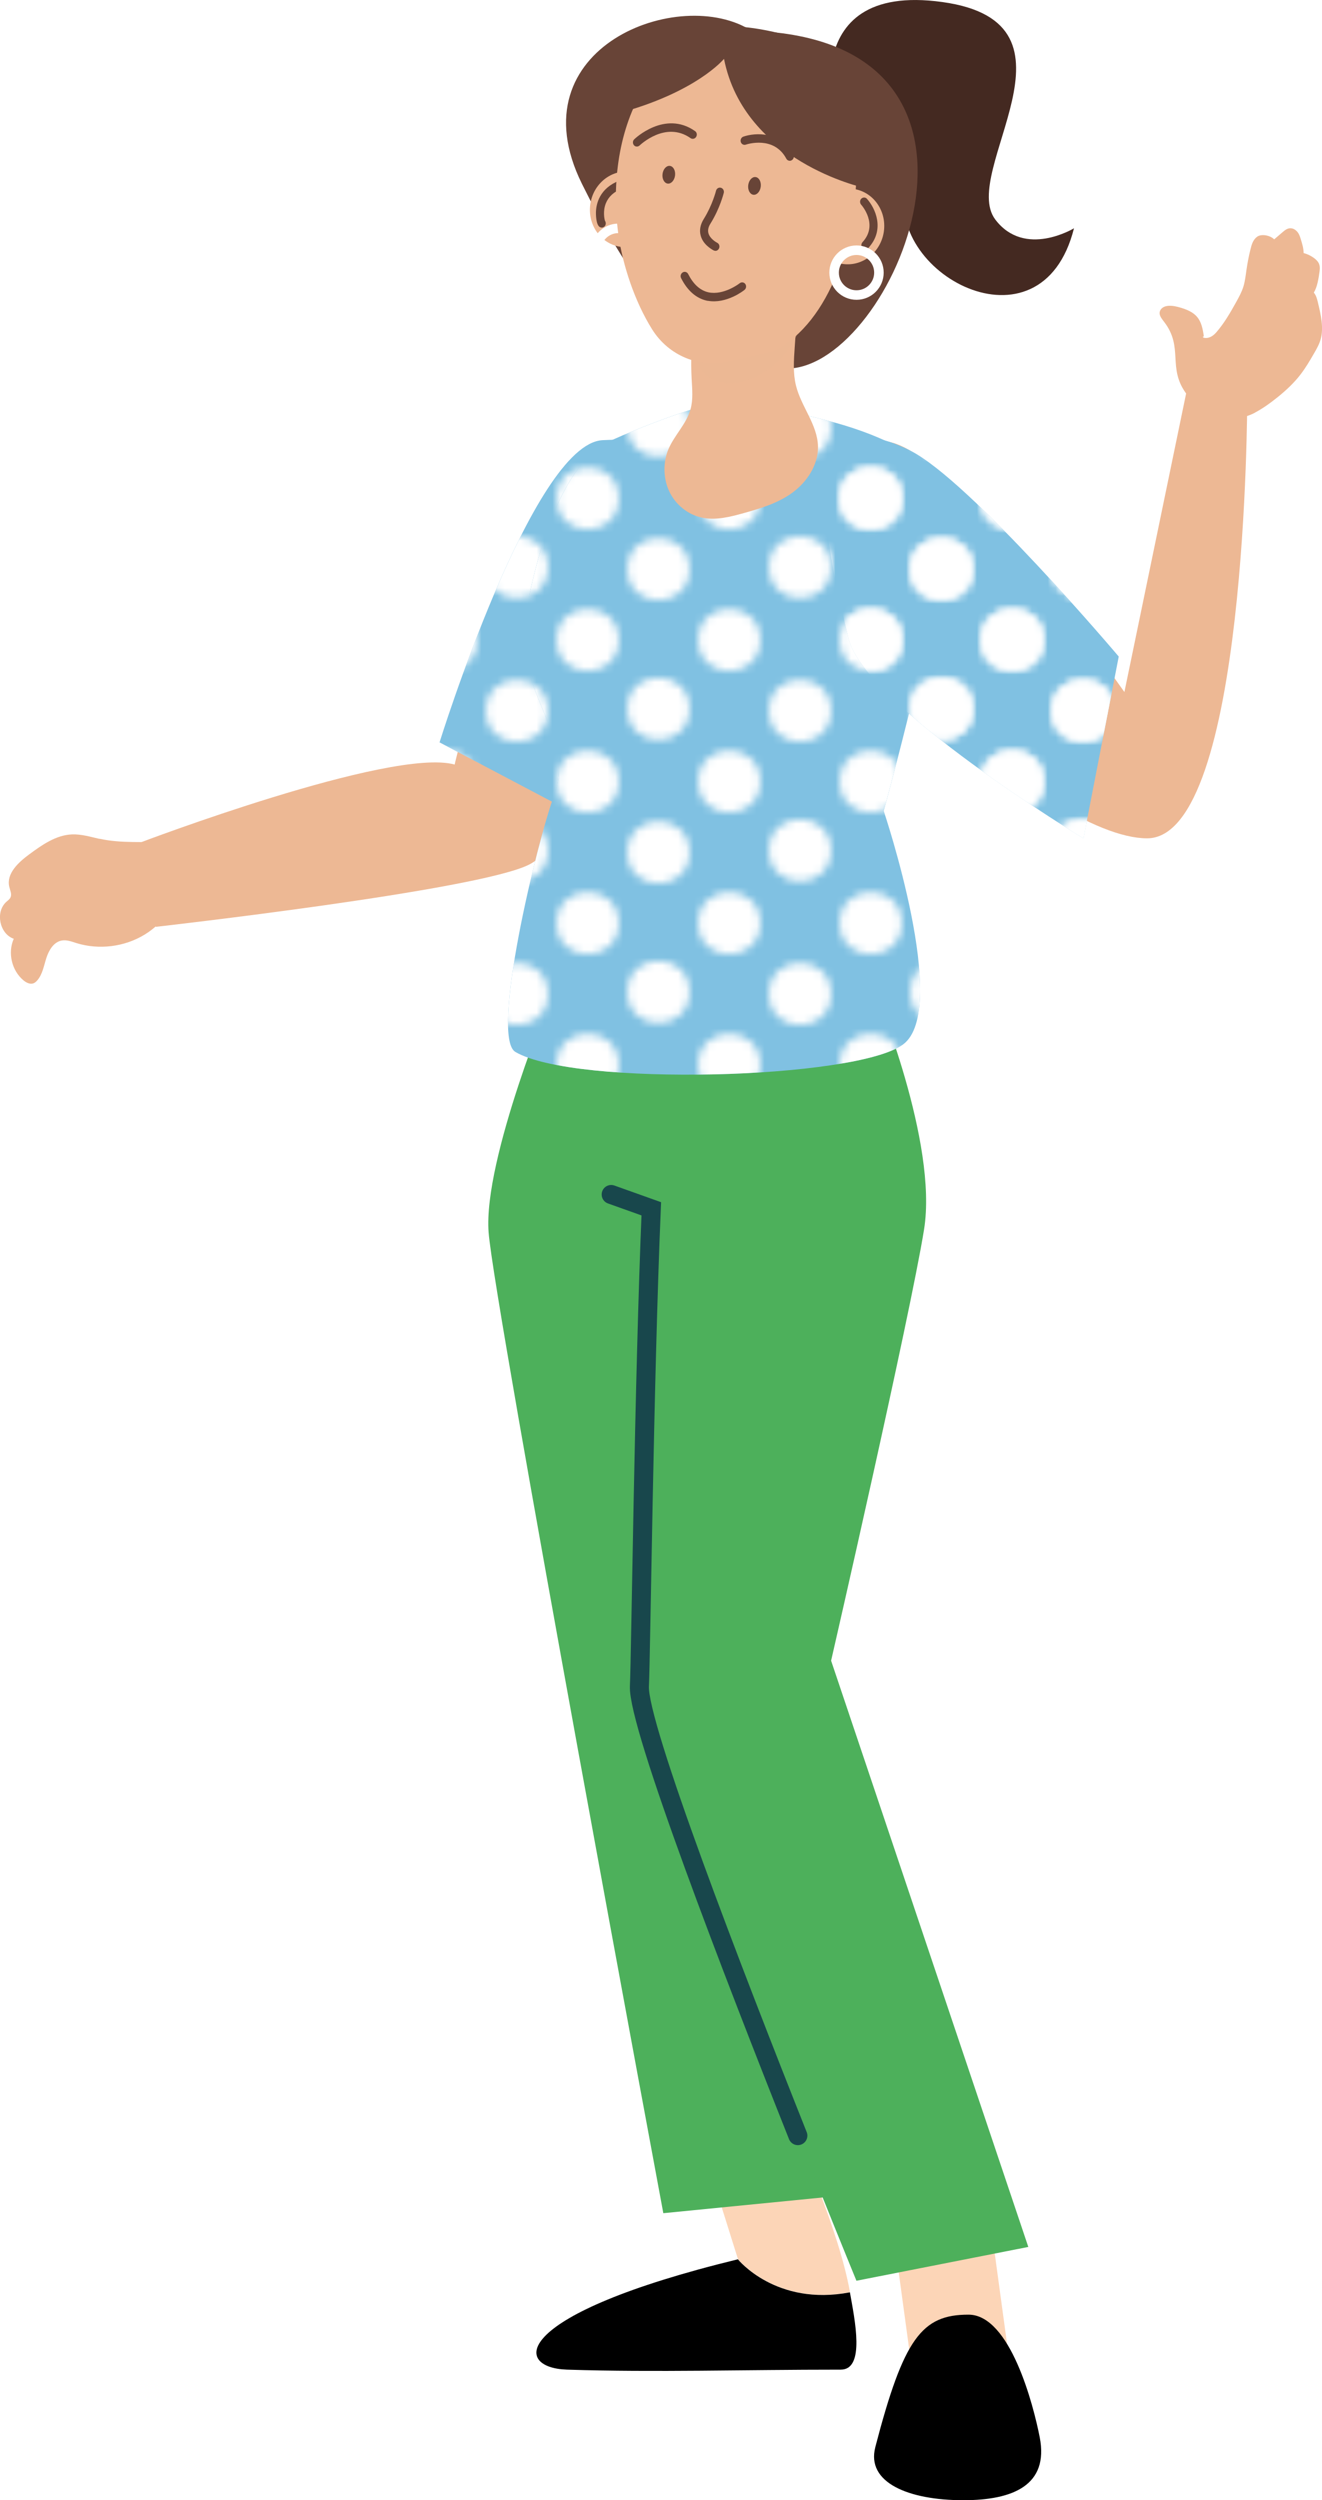 <?xml version="1.0" encoding="UTF-8"?>
<svg xmlns="http://www.w3.org/2000/svg" xmlns:xlink="http://www.w3.org/1999/xlink" viewBox="0 0 168.13 317.86">
  <defs>
    <style>
      .cls-1, .cls-2, .cls-3, .cls-4, .cls-5, .cls-6, .cls-7, .cls-8, .cls-9, .cls-10, .cls-11, .cls-12 {
        stroke-width: 0px;
      }

      .cls-1, .cls-13, .cls-14 {
        fill: none;
      }

      .cls-2, .cls-6 {
        fill: #edb894;
      }

      .cls-3 {
        fill: #4db05b;
      }

      .cls-4 {
        fill: #fcd5b7;
      }

      .cls-5 {
        fill: #684437;
      }

      .cls-6 {
        mix-blend-mode: multiply;
        opacity: .5;
      }

      .cls-13 {
        stroke: #fff;
        stroke-width: 1.21px;
      }

      .cls-13, .cls-14 {
        stroke-miterlimit: 10;
      }

      .cls-7 {
        fill: #000;
      }

      .cls-8 {
        fill: #684437;
      }

      .cls-9 {
        fill: url(#New_Pattern);
      }

      .cls-10 {
        fill: #80c1e2;
      }

      .cls-15 {
        isolation: isolate;
      }

      .cls-11 {
        fill: #fff;
      }

      .cls-12 {
        fill: #442921;
      }

      .cls-14 {
        stroke: #18474c;
        stroke-linecap: round;
        stroke-width: 2.42px;
      }
    </style>
    <pattern id="New_Pattern" data-name="New Pattern" x="0" y="0" width="36" height="36" patternTransform="translate(-1212.25 2061.25)" patternUnits="userSpaceOnUse" viewBox="0 0 36 36">
      <g>
        <rect class="cls-1" width="36" height="36"/>
        <g>
          <circle class="cls-11" cx="36" cy="27.13" r="3.95"/>
          <circle class="cls-11" cx="27" cy="36.13" r="3.95"/>
        </g>
        <g>
          <circle class="cls-11" cx="0" cy="27.13" r="3.95"/>
          <circle class="cls-11" cx="9" cy="36.13" r="3.95"/>
        </g>
        <g>
          <circle class="cls-11" cx="18" cy="9.13" r="3.95"/>
          <circle class="cls-11" cx="9" cy="18.13" r="3.95"/>
          <circle class="cls-11" cx="27" cy="18.13" r="3.95"/>
          <circle class="cls-11" cx="18" cy="26.87" r="3.95"/>
        </g>
        <g>
          <circle class="cls-11" cx="27" cy=".13" r="3.95"/>
          <circle class="cls-11" cx="36" cy="8.87" r="3.95"/>
        </g>
        <g>
          <circle class="cls-11" cx="9" cy=".13" r="3.95"/>
          <circle class="cls-11" cx="0" cy="8.87" r="3.95"/>
        </g>
      </g>
    </pattern>
  </defs>
  <g class="cls-15">
    <g id="Layer_2" data-name="Layer 2">
      <g id="illustraties">
        <g>
          <g>
            <g>
              <path class="cls-2" d="M94.64,59.77c-3.08,18.99-20.87,46.84-27.33,50.14-6.46,3.3-47.49,7.92-47.49,7.92l-2.18-10.64s32.1-12.22,40.18-9.99c0,0,8-35.04,22.32-37.54,14.33-2.5,14.5.11,14.5.11Z"/>
              <path class="cls-2" d="M12.66,106.65c-1.16-.26-2.33-.62-3.52-.57-2.02.09-3.77,1.32-5.4,2.52-1.39,1.02-2.96,2.46-2.56,4.14.1.44.34.91.17,1.32-.11.26-.35.42-.56.61-1.41,1.29-.85,4.05.96,4.68-.79,1.77-.26,4.04,1.23,5.28.35.29.82.54,1.26.39.2-.07.36-.22.5-.38.68-.79.84-1.87,1.16-2.86.32-.99.94-2.03,1.96-2.21.63-.11,1.26.14,1.87.33,2.87.89,6.12.48,8.68-1.09,2.56-1.57,4.4-4.28,4.91-7.24.37-2.15.22-4.26-2.21-4.43-2.86-.2-5.61.12-8.46-.51Z"/>
              <path class="cls-10" d="M95.14,57.67c.4,10.56-11.82,34.13-19.44,47.15l-19.8-10.44s11.81-37.97,20.74-38.42c8.93-.45,18.51,1.71,18.51,1.71Z"/>
            </g>
            <path class="cls-9" d="M95.14,57.67c.4,10.56-11.82,34.13-19.44,47.15l-19.8-10.44s11.81-37.97,20.74-38.42c8.93-.45,18.51,1.71,18.51,1.71Z"/>
          </g>
          <g>
            <g>
              <path class="cls-4" d="M89.38,272.95l4.48,14.28s4.82,6,14.24,4.19c-1.39-7.87-6.53-19.19-6.53-19.19l-12.18.72Z"/>
              <path class="cls-7" d="M93.85,287.23c-28.93,7.04-28.71,13.8-21.75,14.03,11.58.37,22.08,0,34.83,0,3.13,0,1.78-6.33,1.16-9.83-9.41,1.81-14.24-4.19-14.24-4.19Z"/>
              <path class="cls-3" d="M70.28,126.2s-8.85,21.15-8.14,30.47,22.22,124.7,22.22,124.7l25.44-2.51s-7.52-53.03-17.2-66.29l2.51-86.37h-24.83Z"/>
            </g>
            <g>
              <polygon class="cls-4" points="128.79 303.23 116.25 303.23 113.03 279.58 125.57 279.58 128.79 303.23"/>
              <path class="cls-7" d="M111.32,311.12c-1.17,4.5,4.22,6.74,11.2,6.74,6.27,0,10.9-1.88,9.71-8-.79-4.06-3.75-15.59-9.06-15.59-5.91,0-8.24,2.97-11.85,16.84Z"/>
              <path class="cls-3" d="M111.35,126.2s7.96,19,6.17,30.11c-1.79,11.11-11.82,54.82-11.82,54.82l25.08,74.53-21.86,4.3s-27.95-68.08-27.59-75.61c.36-7.52,3.75-88.16,3.75-88.16h26.27Z"/>
              <path class="cls-14" d="M101.47,271.51c-8.25-20.74-20.38-52.17-20.15-57.14.19-3.96.58-38.65,1.51-60.69l-5.1-1.82"/>
            </g>
            <path class="cls-10" d="M91.64,50.92c11.74,1.64,29.64,4.8,28.83,15.29-.81,10.49-8.08,36.89-8.08,36.89,0,0,8.52,25.27,2.44,29.7-6.08,4.42-41.69,5.37-49.28.94-3.23-1.89,2.69-26.6,4.97-32.78,2.7-7.33-5.34-13.68-3.77-22.36,1.91-10.61,5.35-20.09,11-22.62,7.51-3.36,13.89-5.05,13.89-5.05Z"/>
            <path class="cls-9" d="M91.64,50.92c11.74,1.64,29.64,4.8,28.83,15.29-.81,10.49-8.08,36.89-8.08,36.89,0,0,8.52,25.27,2.44,29.7-6.08,4.42-41.69,5.37-49.28.94-3.23-1.89,2.69-26.6,4.97-32.78,2.7-7.33-5.34-13.68-3.77-22.36,1.91-10.61,5.35-20.09,11-22.62,7.51-3.36,13.89-5.05,13.89-5.05Z"/>
            <path class="cls-12" d="M136.59,29.02c-4.19,16.65-24.5,5.58-21.31-5.64,3.19-11.22-5.25-14.98-8.96-6.75,0,0-5.71-19.05,13.54-16.37,19.24,2.68,2.11,21.56,6.72,27.65,3.74,4.94,10.01,1.11,10.01,1.11Z"/>
            <path class="cls-5" d="M95.59,3.92c-9.03-5.86-30.18,2.03-21.59,19.43,10.91,22.1,19.19,24.42,26.96,23.45,13.35-1.67,29.81-41.73-5.37-42.88Z"/>
            <g>
              <path class="cls-2" d="M159.6,52.46c1.05-.56,1.99-1.24,2.88-1.96,1.08-.87,2.09-1.81,2.91-2.88.65-.84,1.19-1.76,1.72-2.68.33-.57.66-1.14.84-1.78.42-1.46.04-3.13-.35-4.75-.1-.41-.21-.85-.51-1.21.45-.73.61-1.83.73-2.69.05-.38.07-.8-.18-1.18-.14-.21-.34-.39-.56-.55-.39-.28-.84-.49-1.29-.61.01-.57-.19-1.22-.37-1.8-.08-.26-.17-.53-.33-.77s-.43-.47-.73-.55c-.49-.13-.88.15-1.19.42-.37.32-.75.64-1.12.96-.55-.54-1.64-.71-2.16-.34-.52.37-.71.99-.85,1.58-.22.87-.39,1.76-.52,2.67-.1.7-.18,1.41-.38,2.07-.22.72-.58,1.37-.94,2.02-.73,1.31-1.48,2.62-2.47,3.77-.36.42-.85.84-1.53.76-.09-.01-.2-.05-.22-.13s.17-.05.13,0c-.29-2.19-.79-3.16-3.31-3.81-.54-.14-1.12-.21-1.59-.07s-.82.54-.72,1.02c.07.33.33.65.56.95,2.52,3.28.38,5.79,2.8,9.11.45.62.99,1.21,1.64,1.69.46.34.98.62,1.51.85,2.04.87,3.98.76,5.6-.1Z"/>
              <path class="cls-2" d="M110.1,57.47c5.24-9.08,32.9,30.51,32.9,30.51l7.85-37.96,7.77.89s0,55.67-12.74,55.67c-12.74,0-46.85-29.91-35.77-49.12Z"/>
              <path class="cls-10" d="M115.73,57.27c7.58,3.76,26.55,26.2,26.55,26.2l-4.49,23.11s-27.8-16.81-29.87-25.43c-2.07-8.61-8.15-31.81,7.81-23.89Z"/>
              <path class="cls-9" d="M115.73,57.27c7.58,3.76,26.55,26.2,26.55,26.2l-4.49,23.11s-27.8-16.81-29.87-25.43c-2.07-8.61-8.15-31.81,7.81-23.89Z"/>
            </g>
            <path class="cls-2" d="M85.02,57.09c.76-1.79,2.28-3.18,2.8-5.06.35-1.25.21-2.58.14-3.88-.24-4.5.41-9.02,1.05-13.49l12.66.99c-.2,2.84-.4,5.67-.6,8.51-.11,1.62-.23,3.28.16,4.85.66,2.7,2.74,4.96,2.8,7.75.05,2.33-1.39,4.5-3.22,5.85-1.83,1.35-4.03,2.01-6.18,2.61-1.78.5-3.65.98-5.44.57-1.73-.39-3.27-1.63-4.06-3.29-.79-1.66-.83-3.7-.11-5.42Z"/>
            <ellipse class="cls-6" cx="95.24" cy="41.68" rx="8.09" ry="5.63" transform="translate(-.37 82.52) rotate(-46.77)"/>
            <g>
              <g>
                <g>
                  <path class="cls-2" d="M84.17,26.96c-.22,2.65-2.44,4.64-4.96,4.45-2.52-.19-4.39-2.5-4.17-5.15.22-2.65,2.44-4.64,4.96-4.45s4.39,2.5,4.17,5.15"/>
                  <path class="cls-8" d="M76.48,28.92c-.05,0-.1-.01-.15-.03-.57-.23-.54-1.8-.54-1.86.02-1.1.44-3.08,2.98-4.07.27-.1.56.04.66.32.09.28-.05.59-.31.69-1.04.4-1.73,1.03-2.07,1.88-.39.98-.19,1.97-.11,2.22.14.2.14.49-.03.69-.11.12-.27.19-.43.18"/>
                </g>
                <circle class="cls-13" cx="78.65" cy="31.88" r="2.85"/>
              </g>
              <path class="cls-2" d="M81.66,11.57c3.1-5.31,8.6-8.06,13.94-7.65,2.52.19,5,1.09,7.18,2.75,3.69,2.82,5.71,7.09,6.07,12.03.07.89.09,1.82.09,2.78-.07,8.62-3.18,19.33-10.49,23.17l-5.73,1.31c-3.77.86-7.67-.72-9.78-4.08-2.25-3.59-3.72-8.17-4.26-11.83-.9-6.14-.16-13.11,2.99-18.49Z"/>
              <path class="cls-2" d="M112.44,29.14c-.22,2.65-2.44,4.64-4.96,4.45-2.52-.19-4.39-2.5-4.17-5.15s2.44-4.64,4.96-4.45,4.39,2.5,4.17,5.15"/>
              <path class="cls-8" d="M90.94,31.88c-.06,0-.13-.02-.19-.05-.31-.17-1.37-.78-1.65-1.92-.17-.67-.03-1.38.41-2.08,1.09-1.75,1.55-3.55,1.55-3.57.07-.29.35-.47.62-.39.27.07.44.36.37.65-.02.08-.5,2-1.69,3.9-.28.44-.36.84-.27,1.21.19.73,1.03,1.19,1.13,1.24.25.13.35.45.22.72-.1.21-.3.32-.5.3"/>
              <g>
                <path class="cls-8" d="M85.85,22.32c-.08.62-.5,1.08-.94,1.02s-.73-.61-.65-1.23.5-1.08.94-1.02c.44.06.73.61.65,1.23"/>
                <path class="cls-8" d="M96.75,23.74c-.08.62-.5,1.08-.94,1.02s-.73-.61-.65-1.23.5-1.08.94-1.02.73.61.65,1.23"/>
              </g>
              <path class="cls-8" d="M90.02,38.24c2.36.43,4.57-1.3,4.66-1.38.23-.18.27-.52.11-.75-.17-.24-.49-.28-.72-.1-.02.02-2.03,1.58-3.99,1.15-1.04-.24-1.9-1.02-2.56-2.32-.13-.26-.44-.36-.69-.21s-.34.47-.21.73c.81,1.59,1.9,2.55,3.25,2.86.05.01.1.02.15.03"/>
              <path class="cls-8" d="M100.4,20.44c-.16-.01-.32-.11-.4-.27-1.58-2.95-5.01-1.83-5.15-1.78-.27.09-.56-.06-.64-.35-.08-.28.07-.58.33-.67,1.5-.52,4.77-.7,6.35,2.27.14.26.05.59-.2.73-.09.06-.19.08-.29.07"/>
              <path class="cls-8" d="M110.01,31.69c-.12,0-.23-.06-.31-.15-.2-.2-.2-.54,0-.76,2.04-2.22-.09-4.66-.18-4.76-.19-.22-.18-.56.02-.76.21-.2.53-.2.72.02,1.02,1.13,2.36,3.88.17,6.25-.11.12-.26.17-.41.16"/>
              <path class="cls-8" d="M80.96,18.63c-.12,0-.24-.06-.33-.16-.19-.22-.18-.56.03-.76.04-.04,3.88-3.75,7.74-1.04.23.16.29.49.13.74-.16.25-.48.31-.71.15-3.19-2.24-6.43.9-6.46.92-.11.11-.25.16-.39.15"/>
            </g>
            <path class="cls-5" d="M92.07,7.49s-3.52,4.31-13.75,7c0,0,1.89-14.08,19.25-10.61,17.36,3.47,14.73,17.89,12.24,19.97,0,0-15.15-3.3-17.73-16.36Z"/>
            <circle class="cls-13" cx="108.93" cy="34.66" r="2.85"/>
          </g>
          <path class="cls-9" d="M115.73,57.27c7.58,3.76,26.55,26.2,26.55,26.2l-4.49,23.11s-27.8-16.81-29.87-25.43c-2.07-8.61-8.15-31.81,7.81-23.89Z"/>
        </g>
      </g>
    </g>
  </g>
</svg>
